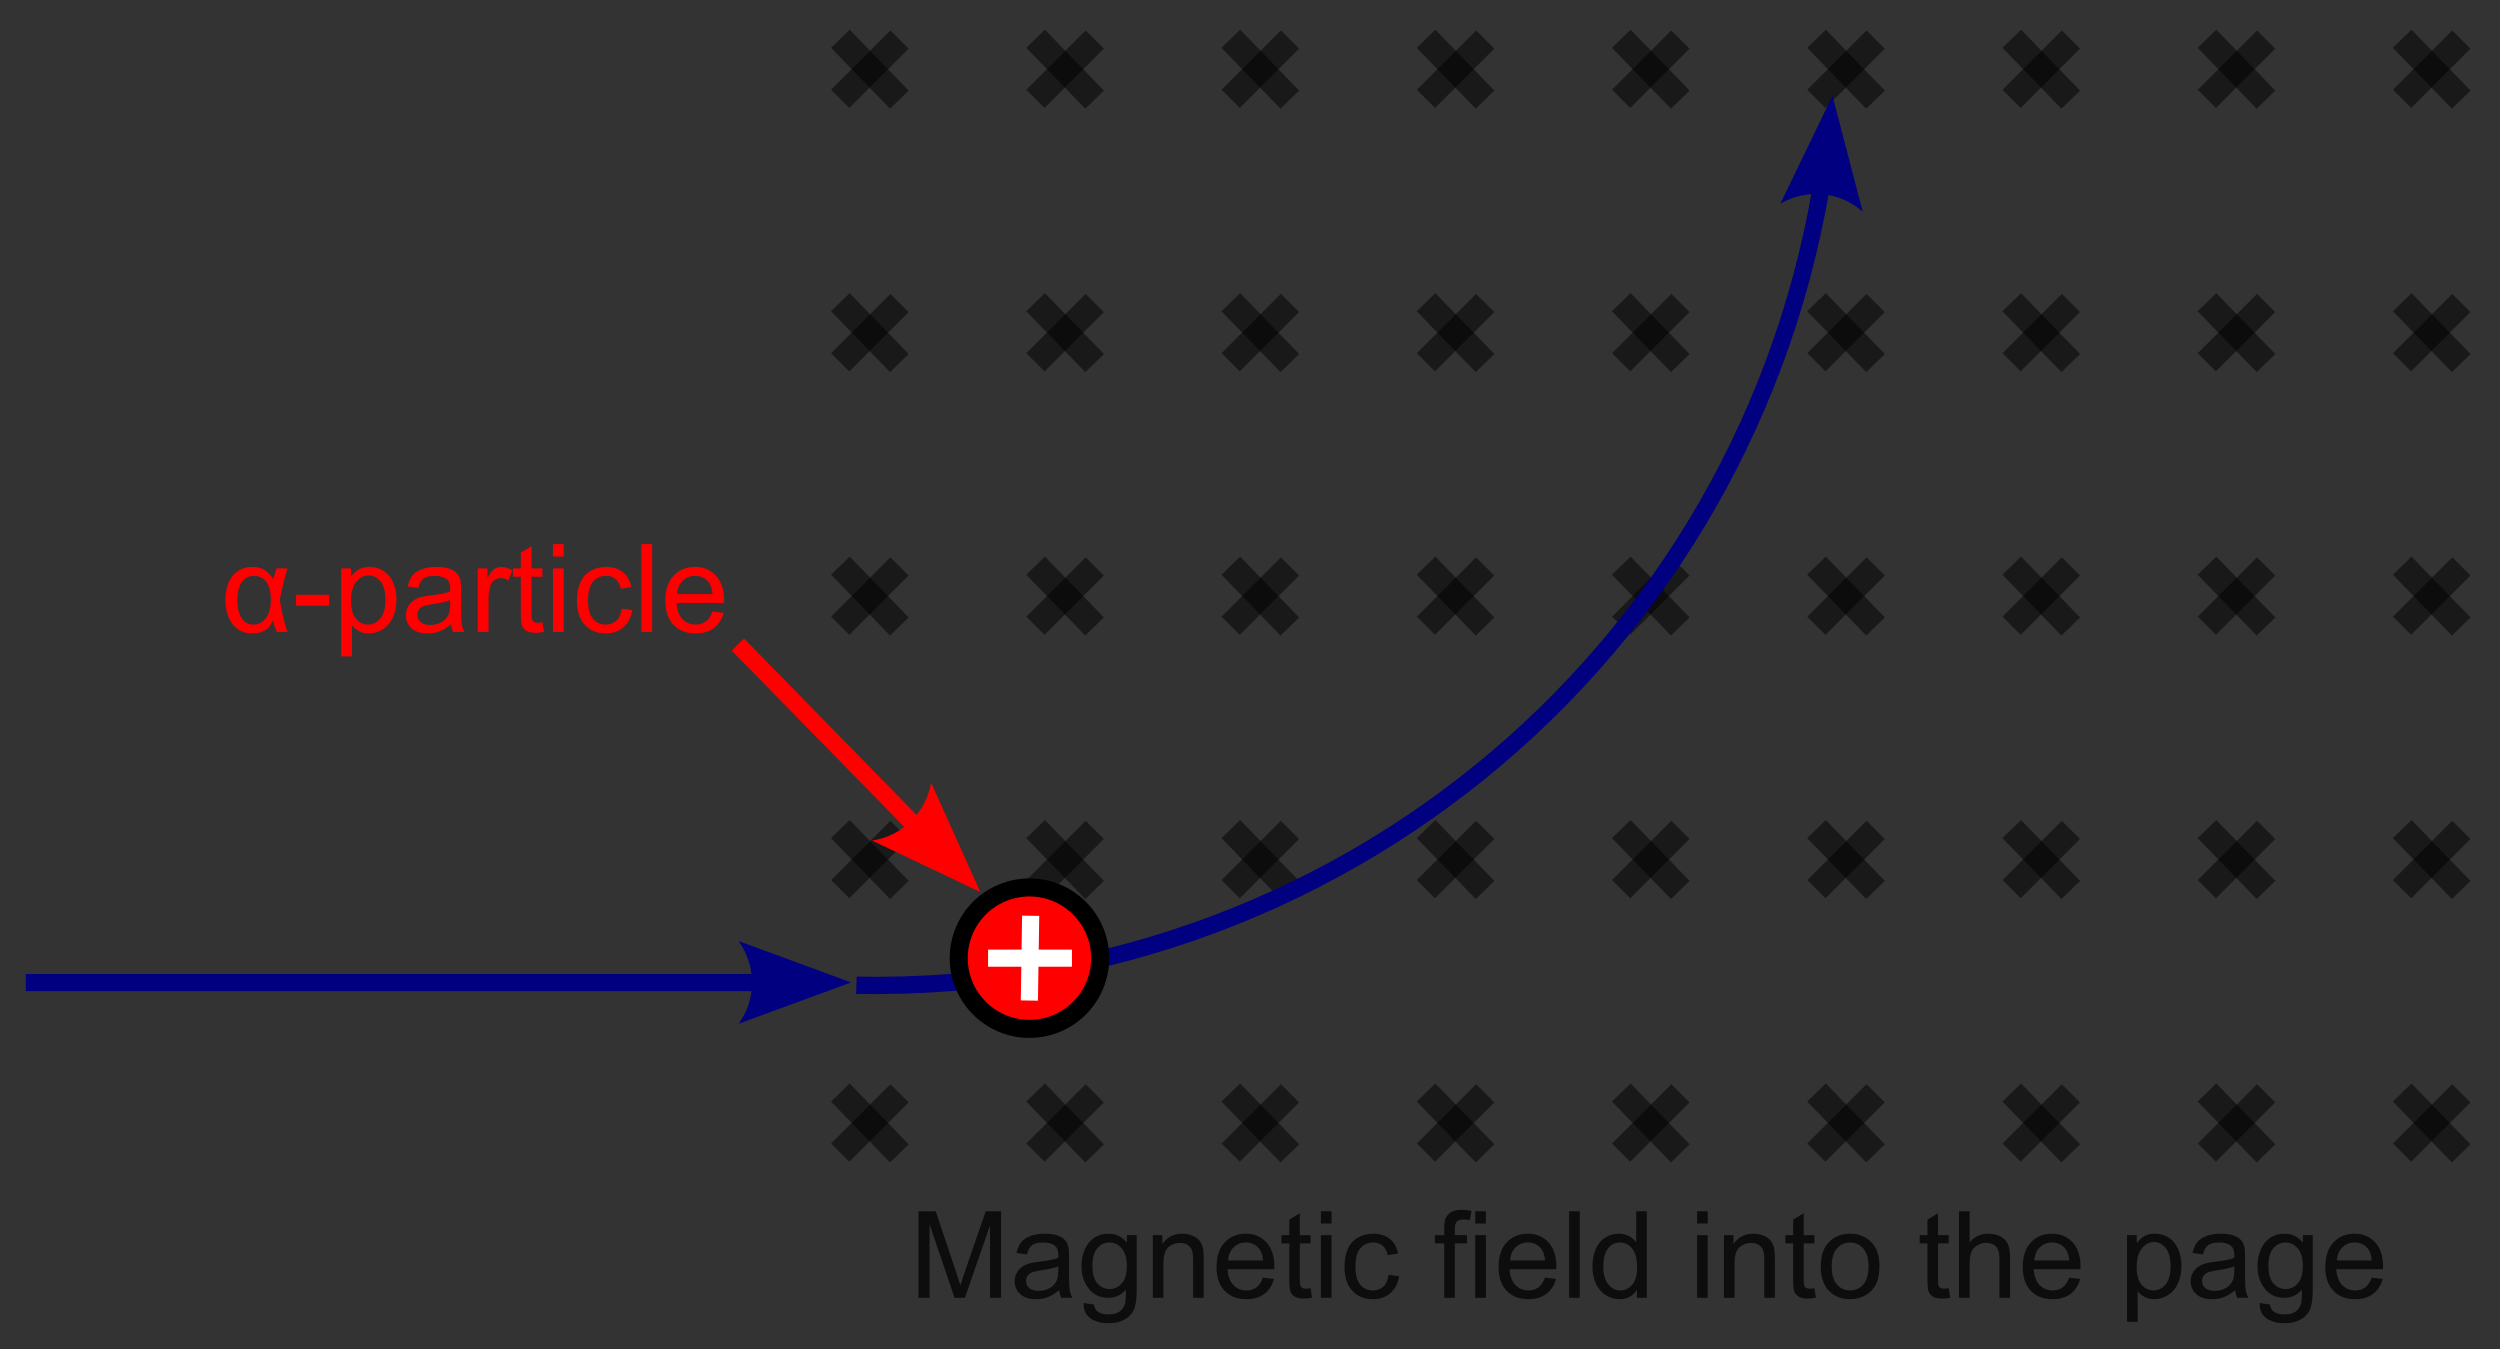 <?xml version="1.0" encoding="UTF-8" standalone="no"?>
<!-- Created with Inkscape (http://www.inkscape.org/) -->
<svg
   xmlns:svg="http://www.w3.org/2000/svg"
   xmlns="http://www.w3.org/2000/svg"
   version="1.0"
   width="291.37"
   height="157.22"
   id="svg2">
  <rect width="100%" height="100%" fill="#333333" stroke="none"/>
  <defs
     id="defs4">
    <marker
       refX="0"
       refY="0"
       orient="auto"
       style="overflow:visible"
       id="Arrow2Mstart">
      <path
         d="M 8.719,4.034 L -2.207,0.016 L 8.719,-4.002 C 6.973,-1.63 6.983,1.616 8.719,4.034 z "
         transform="scale(0.6,0.6)"
         style="font-size:12px;fill-rule:evenodd;stroke-width:0.625;stroke-linejoin:round"
         id="path3672" />
    </marker>
    <marker
       refX="0"
       refY="0"
       orient="auto"
       style="overflow:visible"
       id="Arrow2Mend">
      <path
         d="M 8.719,4.034 L -2.207,0.016 L 8.719,-4.002 C 6.973,-1.63 6.983,1.616 8.719,4.034 z "
         transform="scale(-0.6,-0.6)"
         style="font-size:12px;fill-rule:evenodd;stroke-width:0.625;stroke-linejoin:round"
         id="path3669" />
    </marker>
  </defs>
  <g
     transform="translate(-274.438,-385.077)"
     id="layer1">
    <g
       transform="translate(3.002,3.002)"
       id="g3761">
      <g
         style="stroke:#000000;stroke-opacity:0.502"
         id="g3250">
        <g
           transform="translate(0,-0.23)"
           style="stroke:#000000;stroke-opacity:0.502"
           id="g3198">
          <path
             d="M 369.36,393.827 L 376.273,386.914"
             style="fill:none;fill-rule:evenodd;stroke:#000000;stroke-width:3;stroke-linecap:butt;stroke-linejoin:miter;stroke-miterlimit:4;stroke-dasharray:none;stroke-opacity:0.502"
             id="path2223" />
          <path
             d="M 376.257,393.918 L 369.376,386.823"
             style="fill:none;fill-rule:evenodd;stroke:#000000;stroke-width:3.032;stroke-linecap:butt;stroke-linejoin:miter;stroke-miterlimit:4;stroke-dasharray:none;stroke-opacity:0.502"
             id="path3196" />
        </g>
        <g
           transform="translate(22.754,-0.23)"
           style="stroke:#000000;stroke-opacity:0.502"
           id="g3202">
          <path
             d="M 369.36,393.827 L 376.273,386.914"
             style="fill:none;fill-rule:evenodd;stroke:#000000;stroke-width:3;stroke-linecap:butt;stroke-linejoin:miter;stroke-miterlimit:4;stroke-dasharray:none;stroke-opacity:0.502"
             id="path3204" />
          <path
             d="M 376.257,393.918 L 369.376,386.823"
             style="fill:none;fill-rule:evenodd;stroke:#000000;stroke-width:3.032;stroke-linecap:butt;stroke-linejoin:miter;stroke-miterlimit:4;stroke-dasharray:none;stroke-opacity:0.502"
             id="path3206" />
        </g>
        <g
           transform="translate(45.508,-0.23)"
           style="stroke:#000000;stroke-opacity:0.502"
           id="g3208">
          <path
             d="M 369.36,393.827 L 376.273,386.914"
             style="fill:none;fill-rule:evenodd;stroke:#000000;stroke-width:3;stroke-linecap:butt;stroke-linejoin:miter;stroke-miterlimit:4;stroke-dasharray:none;stroke-opacity:0.502"
             id="path3210" />
          <path
             d="M 376.257,393.918 L 369.376,386.823"
             style="fill:none;fill-rule:evenodd;stroke:#000000;stroke-width:3.032;stroke-linecap:butt;stroke-linejoin:miter;stroke-miterlimit:4;stroke-dasharray:none;stroke-opacity:0.502"
             id="path3212" />
        </g>
        <g
           transform="translate(68.261,-0.23)"
           style="stroke:#000000;stroke-opacity:0.502"
           id="g3214">
          <path
             d="M 369.36,393.827 L 376.273,386.914"
             style="fill:none;fill-rule:evenodd;stroke:#000000;stroke-width:3;stroke-linecap:butt;stroke-linejoin:miter;stroke-miterlimit:4;stroke-dasharray:none;stroke-opacity:0.502"
             id="path3216" />
          <path
             d="M 376.257,393.918 L 369.376,386.823"
             style="fill:none;fill-rule:evenodd;stroke:#000000;stroke-width:3.032;stroke-linecap:butt;stroke-linejoin:miter;stroke-miterlimit:4;stroke-dasharray:none;stroke-opacity:0.502"
             id="path3218" />
        </g>
        <g
           transform="translate(91.015,-0.23)"
           style="stroke:#000000;stroke-opacity:0.502"
           id="g3220">
          <path
             d="M 369.36,393.827 L 376.273,386.914"
             style="fill:none;fill-rule:evenodd;stroke:#000000;stroke-width:3;stroke-linecap:butt;stroke-linejoin:miter;stroke-miterlimit:4;stroke-dasharray:none;stroke-opacity:0.502"
             id="path3222" />
          <path
             d="M 376.257,393.918 L 369.376,386.823"
             style="fill:none;fill-rule:evenodd;stroke:#000000;stroke-width:3.032;stroke-linecap:butt;stroke-linejoin:miter;stroke-miterlimit:4;stroke-dasharray:none;stroke-opacity:0.502"
             id="path3224" />
        </g>
        <g
           transform="translate(113.769,-0.23)"
           style="stroke:#000000;stroke-opacity:0.502"
           id="g3226">
          <path
             d="M 369.36,393.827 L 376.273,386.914"
             style="fill:none;fill-rule:evenodd;stroke:#000000;stroke-width:3;stroke-linecap:butt;stroke-linejoin:miter;stroke-miterlimit:4;stroke-dasharray:none;stroke-opacity:0.502"
             id="path3228" />
          <path
             d="M 376.257,393.918 L 369.376,386.823"
             style="fill:none;fill-rule:evenodd;stroke:#000000;stroke-width:3.032;stroke-linecap:butt;stroke-linejoin:miter;stroke-miterlimit:4;stroke-dasharray:none;stroke-opacity:0.502"
             id="path3230" />
        </g>
        <g
           transform="translate(136.523,-0.23)"
           style="stroke:#000000;stroke-opacity:0.502"
           id="g3232">
          <path
             d="M 369.36,393.827 L 376.273,386.914"
             style="fill:none;fill-rule:evenodd;stroke:#000000;stroke-width:3;stroke-linecap:butt;stroke-linejoin:miter;stroke-miterlimit:4;stroke-dasharray:none;stroke-opacity:0.502"
             id="path3234" />
          <path
             d="M 376.257,393.918 L 369.376,386.823"
             style="fill:none;fill-rule:evenodd;stroke:#000000;stroke-width:3.032;stroke-linecap:butt;stroke-linejoin:miter;stroke-miterlimit:4;stroke-dasharray:none;stroke-opacity:0.502"
             id="path3236" />
        </g>
        <g
           transform="translate(159.277,-0.23)"
           style="stroke:#000000;stroke-opacity:0.502"
           id="g3238">
          <path
             d="M 369.36,393.827 L 376.273,386.914"
             style="fill:none;fill-rule:evenodd;stroke:#000000;stroke-width:3;stroke-linecap:butt;stroke-linejoin:miter;stroke-miterlimit:4;stroke-dasharray:none;stroke-opacity:0.502"
             id="path3240" />
          <path
             d="M 376.257,393.918 L 369.376,386.823"
             style="fill:none;fill-rule:evenodd;stroke:#000000;stroke-width:3.032;stroke-linecap:butt;stroke-linejoin:miter;stroke-miterlimit:4;stroke-dasharray:none;stroke-opacity:0.502"
             id="path3242" />
        </g>
        <g
           transform="translate(182.03,-0.23)"
           style="stroke:#000000;stroke-opacity:0.502"
           id="g3244">
          <path
             d="M 369.36,393.827 L 376.273,386.914"
             style="fill:none;fill-rule:evenodd;stroke:#000000;stroke-width:3;stroke-linecap:butt;stroke-linejoin:miter;stroke-miterlimit:4;stroke-dasharray:none;stroke-opacity:0.502"
             id="path3246" />
          <path
             d="M 376.257,393.918 L 369.376,386.823"
             style="fill:none;fill-rule:evenodd;stroke:#000000;stroke-width:3.032;stroke-linecap:butt;stroke-linejoin:miter;stroke-miterlimit:4;stroke-dasharray:none;stroke-opacity:0.502"
             id="path3248" />
        </g>
      </g>
      <g
         transform="translate(0,30.703)"
         style="stroke:#000000;stroke-opacity:0.502"
         id="g3279">
        <g
           transform="translate(0,-0.23)"
           style="stroke:#000000;stroke-opacity:0.502"
           id="g3281">
          <path
             d="M 369.36,393.827 L 376.273,386.914"
             style="fill:none;fill-rule:evenodd;stroke:#000000;stroke-width:3;stroke-linecap:butt;stroke-linejoin:miter;stroke-miterlimit:4;stroke-dasharray:none;stroke-opacity:0.502"
             id="path3283" />
          <path
             d="M 376.257,393.918 L 369.376,386.823"
             style="fill:none;fill-rule:evenodd;stroke:#000000;stroke-width:3.032;stroke-linecap:butt;stroke-linejoin:miter;stroke-miterlimit:4;stroke-dasharray:none;stroke-opacity:0.502"
             id="path3285" />
        </g>
        <g
           transform="translate(22.754,-0.23)"
           style="stroke:#000000;stroke-opacity:0.502"
           id="g3287">
          <path
             d="M 369.36,393.827 L 376.273,386.914"
             style="fill:none;fill-rule:evenodd;stroke:#000000;stroke-width:3;stroke-linecap:butt;stroke-linejoin:miter;stroke-miterlimit:4;stroke-dasharray:none;stroke-opacity:0.502"
             id="path3289" />
          <path
             d="M 376.257,393.918 L 369.376,386.823"
             style="fill:none;fill-rule:evenodd;stroke:#000000;stroke-width:3.032;stroke-linecap:butt;stroke-linejoin:miter;stroke-miterlimit:4;stroke-dasharray:none;stroke-opacity:0.502"
             id="path3291" />
        </g>
        <g
           transform="translate(45.508,-0.23)"
           style="stroke:#000000;stroke-opacity:0.502"
           id="g3293">
          <path
             d="M 369.36,393.827 L 376.273,386.914"
             style="fill:none;fill-rule:evenodd;stroke:#000000;stroke-width:3;stroke-linecap:butt;stroke-linejoin:miter;stroke-miterlimit:4;stroke-dasharray:none;stroke-opacity:0.502"
             id="path3295" />
          <path
             d="M 376.257,393.918 L 369.376,386.823"
             style="fill:none;fill-rule:evenodd;stroke:#000000;stroke-width:3.032;stroke-linecap:butt;stroke-linejoin:miter;stroke-miterlimit:4;stroke-dasharray:none;stroke-opacity:0.502"
             id="path3297" />
        </g>
        <g
           transform="translate(68.261,-0.23)"
           style="stroke:#000000;stroke-opacity:0.502"
           id="g3299">
          <path
             d="M 369.36,393.827 L 376.273,386.914"
             style="fill:none;fill-rule:evenodd;stroke:#000000;stroke-width:3;stroke-linecap:butt;stroke-linejoin:miter;stroke-miterlimit:4;stroke-dasharray:none;stroke-opacity:0.502"
             id="path3301" />
          <path
             d="M 376.257,393.918 L 369.376,386.823"
             style="fill:none;fill-rule:evenodd;stroke:#000000;stroke-width:3.032;stroke-linecap:butt;stroke-linejoin:miter;stroke-miterlimit:4;stroke-dasharray:none;stroke-opacity:0.502"
             id="path3303" />
        </g>
        <g
           transform="translate(91.015,-0.23)"
           style="stroke:#000000;stroke-opacity:0.502"
           id="g3305">
          <path
             d="M 369.36,393.827 L 376.273,386.914"
             style="fill:none;fill-rule:evenodd;stroke:#000000;stroke-width:3;stroke-linecap:butt;stroke-linejoin:miter;stroke-miterlimit:4;stroke-dasharray:none;stroke-opacity:0.502"
             id="path3307" />
          <path
             d="M 376.257,393.918 L 369.376,386.823"
             style="fill:none;fill-rule:evenodd;stroke:#000000;stroke-width:3.032;stroke-linecap:butt;stroke-linejoin:miter;stroke-miterlimit:4;stroke-dasharray:none;stroke-opacity:0.502"
             id="path3309" />
        </g>
        <g
           transform="translate(113.769,-0.23)"
           style="stroke:#000000;stroke-opacity:0.502"
           id="g3311">
          <path
             d="M 369.36,393.827 L 376.273,386.914"
             style="fill:none;fill-rule:evenodd;stroke:#000000;stroke-width:3;stroke-linecap:butt;stroke-linejoin:miter;stroke-miterlimit:4;stroke-dasharray:none;stroke-opacity:0.502"
             id="path3313" />
          <path
             d="M 376.257,393.918 L 369.376,386.823"
             style="fill:none;fill-rule:evenodd;stroke:#000000;stroke-width:3.032;stroke-linecap:butt;stroke-linejoin:miter;stroke-miterlimit:4;stroke-dasharray:none;stroke-opacity:0.502"
             id="path3315" />
        </g>
        <g
           transform="translate(136.523,-0.23)"
           style="stroke:#000000;stroke-opacity:0.502"
           id="g3317">
          <path
             d="M 369.36,393.827 L 376.273,386.914"
             style="fill:none;fill-rule:evenodd;stroke:#000000;stroke-width:3;stroke-linecap:butt;stroke-linejoin:miter;stroke-miterlimit:4;stroke-dasharray:none;stroke-opacity:0.502"
             id="path3319" />
          <path
             d="M 376.257,393.918 L 369.376,386.823"
             style="fill:none;fill-rule:evenodd;stroke:#000000;stroke-width:3.032;stroke-linecap:butt;stroke-linejoin:miter;stroke-miterlimit:4;stroke-dasharray:none;stroke-opacity:0.502"
             id="path3321" />
        </g>
        <g
           transform="translate(159.277,-0.23)"
           style="stroke:#000000;stroke-opacity:0.502"
           id="g3323">
          <path
             d="M 369.36,393.827 L 376.273,386.914"
             style="fill:none;fill-rule:evenodd;stroke:#000000;stroke-width:3;stroke-linecap:butt;stroke-linejoin:miter;stroke-miterlimit:4;stroke-dasharray:none;stroke-opacity:0.502"
             id="path3325" />
          <path
             d="M 376.257,393.918 L 369.376,386.823"
             style="fill:none;fill-rule:evenodd;stroke:#000000;stroke-width:3.032;stroke-linecap:butt;stroke-linejoin:miter;stroke-miterlimit:4;stroke-dasharray:none;stroke-opacity:0.502"
             id="path3327" />
        </g>
        <g
           transform="translate(182.03,-0.23)"
           style="stroke:#000000;stroke-opacity:0.502"
           id="g3329">
          <path
             d="M 369.36,393.827 L 376.273,386.914"
             style="fill:none;fill-rule:evenodd;stroke:#000000;stroke-width:3;stroke-linecap:butt;stroke-linejoin:miter;stroke-miterlimit:4;stroke-dasharray:none;stroke-opacity:0.502"
             id="path3331" />
          <path
             d="M 376.257,393.918 L 369.376,386.823"
             style="fill:none;fill-rule:evenodd;stroke:#000000;stroke-width:3.032;stroke-linecap:butt;stroke-linejoin:miter;stroke-miterlimit:4;stroke-dasharray:none;stroke-opacity:0.502"
             id="path3333" />
        </g>
      </g>
      <g
         transform="translate(0,61.406)"
         style="stroke:#000000;stroke-opacity:0.502"
         id="g3335">
        <g
           transform="translate(0,-0.23)"
           style="stroke:#000000;stroke-opacity:0.502"
           id="g3337">
          <path
             d="M 369.36,393.827 L 376.273,386.914"
             style="fill:none;fill-rule:evenodd;stroke:#000000;stroke-width:3;stroke-linecap:butt;stroke-linejoin:miter;stroke-miterlimit:4;stroke-dasharray:none;stroke-opacity:0.502"
             id="path3339" />
          <path
             d="M 376.257,393.918 L 369.376,386.823"
             style="fill:none;fill-rule:evenodd;stroke:#000000;stroke-width:3.032;stroke-linecap:butt;stroke-linejoin:miter;stroke-miterlimit:4;stroke-dasharray:none;stroke-opacity:0.502"
             id="path3341" />
        </g>
        <g
           transform="translate(22.754,-0.23)"
           style="stroke:#000000;stroke-opacity:0.502"
           id="g3343">
          <path
             d="M 369.36,393.827 L 376.273,386.914"
             style="fill:none;fill-rule:evenodd;stroke:#000000;stroke-width:3;stroke-linecap:butt;stroke-linejoin:miter;stroke-miterlimit:4;stroke-dasharray:none;stroke-opacity:0.502"
             id="path3345" />
          <path
             d="M 376.257,393.918 L 369.376,386.823"
             style="fill:none;fill-rule:evenodd;stroke:#000000;stroke-width:3.032;stroke-linecap:butt;stroke-linejoin:miter;stroke-miterlimit:4;stroke-dasharray:none;stroke-opacity:0.502"
             id="path3347" />
        </g>
        <g
           transform="translate(45.508,-0.23)"
           style="stroke:#000000;stroke-opacity:0.502"
           id="g3349">
          <path
             d="M 369.36,393.827 L 376.273,386.914"
             style="fill:none;fill-rule:evenodd;stroke:#000000;stroke-width:3;stroke-linecap:butt;stroke-linejoin:miter;stroke-miterlimit:4;stroke-dasharray:none;stroke-opacity:0.502"
             id="path3351" />
          <path
             d="M 376.257,393.918 L 369.376,386.823"
             style="fill:none;fill-rule:evenodd;stroke:#000000;stroke-width:3.032;stroke-linecap:butt;stroke-linejoin:miter;stroke-miterlimit:4;stroke-dasharray:none;stroke-opacity:0.502"
             id="path3353" />
        </g>
        <g
           transform="translate(68.261,-0.23)"
           style="stroke:#000000;stroke-opacity:0.502"
           id="g3355">
          <path
             d="M 369.36,393.827 L 376.273,386.914"
             style="fill:none;fill-rule:evenodd;stroke:#000000;stroke-width:3;stroke-linecap:butt;stroke-linejoin:miter;stroke-miterlimit:4;stroke-dasharray:none;stroke-opacity:0.502"
             id="path3357" />
          <path
             d="M 376.257,393.918 L 369.376,386.823"
             style="fill:none;fill-rule:evenodd;stroke:#000000;stroke-width:3.032;stroke-linecap:butt;stroke-linejoin:miter;stroke-miterlimit:4;stroke-dasharray:none;stroke-opacity:0.502"
             id="path3359" />
        </g>
        <g
           transform="translate(91.015,-0.23)"
           style="stroke:#000000;stroke-opacity:0.502"
           id="g3361">
          <path
             d="M 369.36,393.827 L 376.273,386.914"
             style="fill:none;fill-rule:evenodd;stroke:#000000;stroke-width:3;stroke-linecap:butt;stroke-linejoin:miter;stroke-miterlimit:4;stroke-dasharray:none;stroke-opacity:0.502"
             id="path3363" />
          <path
             d="M 376.257,393.918 L 369.376,386.823"
             style="fill:none;fill-rule:evenodd;stroke:#000000;stroke-width:3.032;stroke-linecap:butt;stroke-linejoin:miter;stroke-miterlimit:4;stroke-dasharray:none;stroke-opacity:0.502"
             id="path3365" />
        </g>
        <g
           transform="translate(113.769,-0.23)"
           style="stroke:#000000;stroke-opacity:0.502"
           id="g3367">
          <path
             d="M 369.36,393.827 L 376.273,386.914"
             style="fill:none;fill-rule:evenodd;stroke:#000000;stroke-width:3;stroke-linecap:butt;stroke-linejoin:miter;stroke-miterlimit:4;stroke-dasharray:none;stroke-opacity:0.502"
             id="path3369" />
          <path
             d="M 376.257,393.918 L 369.376,386.823"
             style="fill:none;fill-rule:evenodd;stroke:#000000;stroke-width:3.032;stroke-linecap:butt;stroke-linejoin:miter;stroke-miterlimit:4;stroke-dasharray:none;stroke-opacity:0.502"
             id="path3371" />
        </g>
        <g
           transform="translate(136.523,-0.23)"
           style="stroke:#000000;stroke-opacity:0.502"
           id="g3373">
          <path
             d="M 369.36,393.827 L 376.273,386.914"
             style="fill:none;fill-rule:evenodd;stroke:#000000;stroke-width:3;stroke-linecap:butt;stroke-linejoin:miter;stroke-miterlimit:4;stroke-dasharray:none;stroke-opacity:0.502"
             id="path3375" />
          <path
             d="M 376.257,393.918 L 369.376,386.823"
             style="fill:none;fill-rule:evenodd;stroke:#000000;stroke-width:3.032;stroke-linecap:butt;stroke-linejoin:miter;stroke-miterlimit:4;stroke-dasharray:none;stroke-opacity:0.502"
             id="path3377" />
        </g>
        <g
           transform="translate(159.277,-0.23)"
           style="stroke:#000000;stroke-opacity:0.502"
           id="g3379">
          <path
             d="M 369.36,393.827 L 376.273,386.914"
             style="fill:none;fill-rule:evenodd;stroke:#000000;stroke-width:3;stroke-linecap:butt;stroke-linejoin:miter;stroke-miterlimit:4;stroke-dasharray:none;stroke-opacity:0.502"
             id="path3381" />
          <path
             d="M 376.257,393.918 L 369.376,386.823"
             style="fill:none;fill-rule:evenodd;stroke:#000000;stroke-width:3.032;stroke-linecap:butt;stroke-linejoin:miter;stroke-miterlimit:4;stroke-dasharray:none;stroke-opacity:0.502"
             id="path3383" />
        </g>
        <g
           transform="translate(182.03,-0.23)"
           style="stroke:#000000;stroke-opacity:0.502"
           id="g3385">
          <path
             d="M 369.36,393.827 L 376.273,386.914"
             style="fill:none;fill-rule:evenodd;stroke:#000000;stroke-width:3;stroke-linecap:butt;stroke-linejoin:miter;stroke-miterlimit:4;stroke-dasharray:none;stroke-opacity:0.502"
             id="path3387" />
          <path
             d="M 376.257,393.918 L 369.376,386.823"
             style="fill:none;fill-rule:evenodd;stroke:#000000;stroke-width:3.032;stroke-linecap:butt;stroke-linejoin:miter;stroke-miterlimit:4;stroke-dasharray:none;stroke-opacity:0.502"
             id="path3389" />
        </g>
      </g>
      <g
         transform="translate(0,92.11)"
         style="stroke:#000000;stroke-opacity:0.502"
         id="g3391">
        <g
           transform="translate(0,-0.23)"
           style="stroke:#000000;stroke-opacity:0.502"
           id="g3393">
          <path
             d="M 369.36,393.827 L 376.273,386.914"
             style="fill:none;fill-rule:evenodd;stroke:#000000;stroke-width:3;stroke-linecap:butt;stroke-linejoin:miter;stroke-miterlimit:4;stroke-dasharray:none;stroke-opacity:0.502"
             id="path3395" />
          <path
             d="M 376.257,393.918 L 369.376,386.823"
             style="fill:none;fill-rule:evenodd;stroke:#000000;stroke-width:3.032;stroke-linecap:butt;stroke-linejoin:miter;stroke-miterlimit:4;stroke-dasharray:none;stroke-opacity:0.502"
             id="path3397" />
        </g>
        <g
           transform="translate(22.754,-0.23)"
           style="stroke:#000000;stroke-opacity:0.502"
           id="g3399">
          <path
             d="M 369.36,393.827 L 376.273,386.914"
             style="fill:none;fill-rule:evenodd;stroke:#000000;stroke-width:3;stroke-linecap:butt;stroke-linejoin:miter;stroke-miterlimit:4;stroke-dasharray:none;stroke-opacity:0.502"
             id="path3401" />
          <path
             d="M 376.257,393.918 L 369.376,386.823"
             style="fill:none;fill-rule:evenodd;stroke:#000000;stroke-width:3.032;stroke-linecap:butt;stroke-linejoin:miter;stroke-miterlimit:4;stroke-dasharray:none;stroke-opacity:0.502"
             id="path3403" />
        </g>
        <g
           transform="translate(45.508,-0.23)"
           style="stroke:#000000;stroke-opacity:0.502"
           id="g3405">
          <path
             d="M 369.36,393.827 L 376.273,386.914"
             style="fill:none;fill-rule:evenodd;stroke:#000000;stroke-width:3;stroke-linecap:butt;stroke-linejoin:miter;stroke-miterlimit:4;stroke-dasharray:none;stroke-opacity:0.502"
             id="path3407" />
          <path
             d="M 376.257,393.918 L 369.376,386.823"
             style="fill:none;fill-rule:evenodd;stroke:#000000;stroke-width:3.032;stroke-linecap:butt;stroke-linejoin:miter;stroke-miterlimit:4;stroke-dasharray:none;stroke-opacity:0.502"
             id="path3409" />
        </g>
        <g
           transform="translate(68.261,-0.23)"
           style="stroke:#000000;stroke-opacity:0.502"
           id="g3411">
          <path
             d="M 369.36,393.827 L 376.273,386.914"
             style="fill:none;fill-rule:evenodd;stroke:#000000;stroke-width:3;stroke-linecap:butt;stroke-linejoin:miter;stroke-miterlimit:4;stroke-dasharray:none;stroke-opacity:0.502"
             id="path3413" />
          <path
             d="M 376.257,393.918 L 369.376,386.823"
             style="fill:none;fill-rule:evenodd;stroke:#000000;stroke-width:3.032;stroke-linecap:butt;stroke-linejoin:miter;stroke-miterlimit:4;stroke-dasharray:none;stroke-opacity:0.502"
             id="path3415" />
        </g>
        <g
           transform="translate(91.015,-0.23)"
           style="stroke:#000000;stroke-opacity:0.502"
           id="g3417">
          <path
             d="M 369.36,393.827 L 376.273,386.914"
             style="fill:none;fill-rule:evenodd;stroke:#000000;stroke-width:3;stroke-linecap:butt;stroke-linejoin:miter;stroke-miterlimit:4;stroke-dasharray:none;stroke-opacity:0.502"
             id="path3419" />
          <path
             d="M 376.257,393.918 L 369.376,386.823"
             style="fill:none;fill-rule:evenodd;stroke:#000000;stroke-width:3.032;stroke-linecap:butt;stroke-linejoin:miter;stroke-miterlimit:4;stroke-dasharray:none;stroke-opacity:0.502"
             id="path3421" />
        </g>
        <g
           transform="translate(113.769,-0.23)"
           style="stroke:#000000;stroke-opacity:0.502"
           id="g3423">
          <path
             d="M 369.36,393.827 L 376.273,386.914"
             style="fill:none;fill-rule:evenodd;stroke:#000000;stroke-width:3;stroke-linecap:butt;stroke-linejoin:miter;stroke-miterlimit:4;stroke-dasharray:none;stroke-opacity:0.502"
             id="path3425" />
          <path
             d="M 376.257,393.918 L 369.376,386.823"
             style="fill:none;fill-rule:evenodd;stroke:#000000;stroke-width:3.032;stroke-linecap:butt;stroke-linejoin:miter;stroke-miterlimit:4;stroke-dasharray:none;stroke-opacity:0.502"
             id="path3427" />
        </g>
        <g
           transform="translate(136.523,-0.23)"
           style="stroke:#000000;stroke-opacity:0.502"
           id="g3429">
          <path
             d="M 369.36,393.827 L 376.273,386.914"
             style="fill:none;fill-rule:evenodd;stroke:#000000;stroke-width:3;stroke-linecap:butt;stroke-linejoin:miter;stroke-miterlimit:4;stroke-dasharray:none;stroke-opacity:0.502"
             id="path3431" />
          <path
             d="M 376.257,393.918 L 369.376,386.823"
             style="fill:none;fill-rule:evenodd;stroke:#000000;stroke-width:3.032;stroke-linecap:butt;stroke-linejoin:miter;stroke-miterlimit:4;stroke-dasharray:none;stroke-opacity:0.502"
             id="path3433" />
        </g>
        <g
           transform="translate(159.277,-0.23)"
           style="stroke:#000000;stroke-opacity:0.502"
           id="g3435">
          <path
             d="M 369.36,393.827 L 376.273,386.914"
             style="fill:none;fill-rule:evenodd;stroke:#000000;stroke-width:3;stroke-linecap:butt;stroke-linejoin:miter;stroke-miterlimit:4;stroke-dasharray:none;stroke-opacity:0.502"
             id="path3437" />
          <path
             d="M 376.257,393.918 L 369.376,386.823"
             style="fill:none;fill-rule:evenodd;stroke:#000000;stroke-width:3.032;stroke-linecap:butt;stroke-linejoin:miter;stroke-miterlimit:4;stroke-dasharray:none;stroke-opacity:0.502"
             id="path3439" />
        </g>
        <g
           transform="translate(182.03,-0.23)"
           style="stroke:#000000;stroke-opacity:0.502"
           id="g3441">
          <path
             d="M 369.36,393.827 L 376.273,386.914"
             style="fill:none;fill-rule:evenodd;stroke:#000000;stroke-width:3;stroke-linecap:butt;stroke-linejoin:miter;stroke-miterlimit:4;stroke-dasharray:none;stroke-opacity:0.502"
             id="path3443" />
          <path
             d="M 376.257,393.918 L 369.376,386.823"
             style="fill:none;fill-rule:evenodd;stroke:#000000;stroke-width:3.032;stroke-linecap:butt;stroke-linejoin:miter;stroke-miterlimit:4;stroke-dasharray:none;stroke-opacity:0.502"
             id="path3445" />
        </g>
      </g>
      <g
         transform="translate(0,122.813)"
         style="stroke:#000000;stroke-opacity:0.502"
         id="g3447">
        <g
           transform="translate(0,-0.23)"
           style="stroke:#000000;stroke-opacity:0.502"
           id="g3449">
          <path
             d="M 369.36,393.827 L 376.273,386.914"
             style="fill:none;fill-rule:evenodd;stroke:#000000;stroke-width:3;stroke-linecap:butt;stroke-linejoin:miter;stroke-miterlimit:4;stroke-dasharray:none;stroke-opacity:0.502"
             id="path3451" />
          <path
             d="M 376.257,393.918 L 369.376,386.823"
             style="fill:none;fill-rule:evenodd;stroke:#000000;stroke-width:3.032;stroke-linecap:butt;stroke-linejoin:miter;stroke-miterlimit:4;stroke-dasharray:none;stroke-opacity:0.502"
             id="path3453" />
        </g>
        <g
           transform="translate(22.754,-0.23)"
           style="stroke:#000000;stroke-opacity:0.502"
           id="g3455">
          <path
             d="M 369.36,393.827 L 376.273,386.914"
             style="fill:none;fill-rule:evenodd;stroke:#000000;stroke-width:3;stroke-linecap:butt;stroke-linejoin:miter;stroke-miterlimit:4;stroke-dasharray:none;stroke-opacity:0.502"
             id="path3457" />
          <path
             d="M 376.257,393.918 L 369.376,386.823"
             style="fill:none;fill-rule:evenodd;stroke:#000000;stroke-width:3.032;stroke-linecap:butt;stroke-linejoin:miter;stroke-miterlimit:4;stroke-dasharray:none;stroke-opacity:0.502"
             id="path3459" />
        </g>
        <g
           transform="translate(45.508,-0.23)"
           style="stroke:#000000;stroke-opacity:0.502"
           id="g3461">
          <path
             d="M 369.36,393.827 L 376.273,386.914"
             style="fill:none;fill-rule:evenodd;stroke:#000000;stroke-width:3;stroke-linecap:butt;stroke-linejoin:miter;stroke-miterlimit:4;stroke-dasharray:none;stroke-opacity:0.502"
             id="path3463" />
          <path
             d="M 376.257,393.918 L 369.376,386.823"
             style="fill:none;fill-rule:evenodd;stroke:#000000;stroke-width:3.032;stroke-linecap:butt;stroke-linejoin:miter;stroke-miterlimit:4;stroke-dasharray:none;stroke-opacity:0.502"
             id="path3465" />
        </g>
        <g
           transform="translate(68.261,-0.23)"
           style="stroke:#000000;stroke-opacity:0.502"
           id="g3467">
          <path
             d="M 369.36,393.827 L 376.273,386.914"
             style="fill:none;fill-rule:evenodd;stroke:#000000;stroke-width:3;stroke-linecap:butt;stroke-linejoin:miter;stroke-miterlimit:4;stroke-dasharray:none;stroke-opacity:0.502"
             id="path3469" />
          <path
             d="M 376.257,393.918 L 369.376,386.823"
             style="fill:none;fill-rule:evenodd;stroke:#000000;stroke-width:3.032;stroke-linecap:butt;stroke-linejoin:miter;stroke-miterlimit:4;stroke-dasharray:none;stroke-opacity:0.502"
             id="path3471" />
        </g>
        <g
           transform="translate(91.015,-0.23)"
           style="stroke:#000000;stroke-opacity:0.502"
           id="g3473">
          <path
             d="M 369.36,393.827 L 376.273,386.914"
             style="fill:none;fill-rule:evenodd;stroke:#000000;stroke-width:3;stroke-linecap:butt;stroke-linejoin:miter;stroke-miterlimit:4;stroke-dasharray:none;stroke-opacity:0.502"
             id="path3475" />
          <path
             d="M 376.257,393.918 L 369.376,386.823"
             style="fill:none;fill-rule:evenodd;stroke:#000000;stroke-width:3.032;stroke-linecap:butt;stroke-linejoin:miter;stroke-miterlimit:4;stroke-dasharray:none;stroke-opacity:0.502"
             id="path3477" />
        </g>
        <g
           transform="translate(113.769,-0.23)"
           style="stroke:#000000;stroke-opacity:0.502"
           id="g3479">
          <path
             d="M 369.36,393.827 L 376.273,386.914"
             style="fill:none;fill-rule:evenodd;stroke:#000000;stroke-width:3;stroke-linecap:butt;stroke-linejoin:miter;stroke-miterlimit:4;stroke-dasharray:none;stroke-opacity:0.502"
             id="path3481" />
          <path
             d="M 376.257,393.918 L 369.376,386.823"
             style="fill:none;fill-rule:evenodd;stroke:#000000;stroke-width:3.032;stroke-linecap:butt;stroke-linejoin:miter;stroke-miterlimit:4;stroke-dasharray:none;stroke-opacity:0.502"
             id="path3483" />
        </g>
        <g
           transform="translate(136.523,-0.23)"
           style="stroke:#000000;stroke-opacity:0.502"
           id="g3485">
          <path
             d="M 369.36,393.827 L 376.273,386.914"
             style="fill:none;fill-rule:evenodd;stroke:#000000;stroke-width:3;stroke-linecap:butt;stroke-linejoin:miter;stroke-miterlimit:4;stroke-dasharray:none;stroke-opacity:0.502"
             id="path3487" />
          <path
             d="M 376.257,393.918 L 369.376,386.823"
             style="fill:none;fill-rule:evenodd;stroke:#000000;stroke-width:3.032;stroke-linecap:butt;stroke-linejoin:miter;stroke-miterlimit:4;stroke-dasharray:none;stroke-opacity:0.502"
             id="path3489" />
        </g>
        <g
           transform="translate(159.277,-0.23)"
           style="stroke:#000000;stroke-opacity:0.502"
           id="g3491">
          <path
             d="M 369.36,393.827 L 376.273,386.914"
             style="fill:none;fill-rule:evenodd;stroke:#000000;stroke-width:3;stroke-linecap:butt;stroke-linejoin:miter;stroke-miterlimit:4;stroke-dasharray:none;stroke-opacity:0.502"
             id="path3493" />
          <path
             d="M 376.257,393.918 L 369.376,386.823"
             style="fill:none;fill-rule:evenodd;stroke:#000000;stroke-width:3.032;stroke-linecap:butt;stroke-linejoin:miter;stroke-miterlimit:4;stroke-dasharray:none;stroke-opacity:0.502"
             id="path3495" />
        </g>
        <g
           transform="translate(182.03,-0.23)"
           style="stroke:#000000;stroke-opacity:0.502"
           id="g3497">
          <path
             d="M 369.36,393.827 L 376.273,386.914"
             style="fill:none;fill-rule:evenodd;stroke:#000000;stroke-width:3;stroke-linecap:butt;stroke-linejoin:miter;stroke-miterlimit:4;stroke-dasharray:none;stroke-opacity:0.502"
             id="path3499" />
          <path
             d="M 376.257,393.918 L 369.376,386.823"
             style="fill:none;fill-rule:evenodd;stroke:#000000;stroke-width:3.032;stroke-linecap:butt;stroke-linejoin:miter;stroke-miterlimit:4;stroke-dasharray:none;stroke-opacity:0.502"
             id="path3501" />
        </g>
      </g>
      <g
         style="fill:#000080"
         id="g3735">
        <path
           d="M 274.438,495.594 L 274.438,497.594 L 367.969,497.594 L 367.969,495.594 L 274.438,495.594 z "
           style="fill:#000080;fill-opacity:1;fill-rule:evenodd;stroke:none;stroke-width:2;stroke-linecap:butt;stroke-linejoin:miter;stroke-miterlimit:4;stroke-dasharray:none;stroke-opacity:1"
           id="path3503" />
        <path
           d="M 357.516,491.753 L 370.627,496.574 L 357.516,501.395 C 359.61,498.549 359.598,494.654 357.516,491.753 z "
           style="font-size:12px;fill:#000080;fill-rule:evenodd;stroke-width:0.625;stroke-linejoin:round"
           id="path3741" />
      </g>
      <g
         style="fill:#000080"
         id="g3751">
        <path
           d="M 483.772,395.765 C 478.105,453.679 429.458,496.99 371.278,495.902 L 371.22,497.913 C 430.414,499.02 479.988,454.892 485.754,395.969 L 483.772,395.765 z "
           style="fill:#000080;fill-opacity:1;stroke:none;stroke-width:2.145;stroke-linecap:butt;stroke-linejoin:miter;stroke-miterlimit:4;stroke-dasharray:none;stroke-dashoffset:0;stroke-opacity:1"
           id="path3711" />
        <path
           d="M 478.933,405.811 L 485.009,393.232 L 488.53,406.751 C 485.901,404.389 482.024,404.021 478.933,405.811 z "
           style="font-size:12px;fill:#000080;fill-rule:evenodd;stroke-width:0.625;stroke-linejoin:round"
           id="path3757" />
      </g>
      <g
         id="g3715">
        <path
           d="M 398.624 493.598 A 7.834 7.834 0 1 1  382.955,493.598 A 7.834 7.834 0 1 1  398.624 493.598 z"
           transform="matrix(1.052,0,0,1.052,-19.694,-25.518)"
           style="fill:#ff0000;fill-opacity:1;stroke:#000000;stroke-width:2;stroke-linecap:butt;stroke-linejoin:miter;stroke-miterlimit:4;stroke-dasharray:none;stroke-dashoffset:0;stroke-opacity:1"
           id="path3703" />
        <g
           transform="matrix(0.707,0.707,-0.707,0.707,403.893,-45.827)"
           style="stroke:#ffffff;stroke-width:2;stroke-miterlimit:4;stroke-dasharray:none;stroke-opacity:1"
           id="g3705">
          <path
             d="M 369.36,393.827 L 376.273,386.914"
             style="fill:none;fill-rule:evenodd;stroke:#ffffff;stroke-width:2;stroke-linecap:butt;stroke-linejoin:miter;stroke-miterlimit:4;stroke-dasharray:none;stroke-opacity:1"
             id="path3707" />
          <path
             d="M 376.257,393.918 L 369.376,386.823"
             style="fill:none;fill-rule:evenodd;stroke:#ffffff;stroke-width:2;stroke-linecap:butt;stroke-linejoin:miter;stroke-miterlimit:4;stroke-dasharray:none;stroke-opacity:1"
             id="path3709" />
        </g>
      </g>
      <path
         d="M 303.661,448.317 L 304.946,448.317 C 304.62,449.341 304.32,450.578 304.045,452.026 C 304.371,453.823 304.671,455.06 304.946,455.735 L 303.696,455.735 C 303.495,455.269 303.344,454.818 303.242,454.38 C 302.855,455.395 302.047,455.903 300.818,455.903 C 299.887,455.903 299.137,455.553 298.569,454.855 C 298.001,454.156 297.717,453.209 297.717,452.012 C 297.717,450.783 298.002,449.832 298.572,449.159 C 299.143,448.486 299.898,448.149 300.839,448.149 C 301.421,448.149 301.896,448.267 302.264,448.502 C 302.632,448.737 302.974,449.095 303.29,449.574 C 303.323,449.411 303.446,448.992 303.661,448.317 L 303.661,448.317 z M 301.048,449.19 C 300.448,449.19 299.973,449.432 299.623,449.917 C 299.274,450.401 299.1,451.099 299.1,452.012 C 299.1,452.901 299.265,453.6 299.595,454.107 C 299.926,454.615 300.387,454.869 300.978,454.869 C 301.556,454.869 302.038,454.618 302.424,454.118 C 302.811,453.617 303.004,452.897 303.004,451.956 C 303.004,451.043 302.824,450.354 302.463,449.889 C 302.102,449.423 301.63,449.19 301.048,449.19 L 301.048,449.19 z M 305.938,452.662 L 305.938,451.397 L 309.8,451.397 L 309.8,452.662 L 305.938,452.662 z M 311.204,458.578 L 311.204,448.317 L 312.35,448.317 L 312.35,449.281 C 312.62,448.904 312.925,448.621 313.265,448.432 C 313.605,448.244 314.017,448.149 314.501,448.149 C 315.134,448.149 315.693,448.312 316.177,448.638 C 316.662,448.964 317.027,449.424 317.274,450.018 C 317.521,450.612 317.644,451.262 317.644,451.97 C 317.644,452.729 317.508,453.412 317.236,454.02 C 316.963,454.628 316.567,455.093 316.048,455.417 C 315.529,455.741 314.983,455.903 314.41,455.903 C 313.991,455.903 313.615,455.814 313.282,455.637 C 312.949,455.46 312.676,455.237 312.462,454.967 L 312.462,458.578 L 311.204,458.578 z M 312.343,452.068 C 312.343,453.022 312.536,453.728 312.922,454.184 C 313.309,454.641 313.777,454.869 314.326,454.869 C 314.885,454.869 315.364,454.632 315.762,454.16 C 316.16,453.687 316.359,452.955 316.359,451.963 C 316.359,451.018 316.165,450.31 315.776,449.84 C 315.387,449.369 314.922,449.134 314.382,449.134 C 313.847,449.134 313.373,449.385 312.961,449.885 C 312.549,450.386 312.343,451.113 312.343,452.068 L 312.343,452.068 z M 324.007,454.82 C 323.542,455.216 323.094,455.495 322.663,455.658 C 322.232,455.821 321.77,455.903 321.276,455.903 C 320.461,455.903 319.835,455.703 319.397,455.305 C 318.96,454.907 318.741,454.398 318.741,453.779 C 318.741,453.416 318.823,453.084 318.989,452.784 C 319.154,452.483 319.371,452.242 319.638,452.061 C 319.906,451.879 320.208,451.742 320.543,451.649 C 320.79,451.584 321.162,451.521 321.66,451.46 C 322.676,451.339 323.423,451.195 323.903,451.027 C 323.907,450.855 323.91,450.745 323.91,450.699 C 323.91,450.187 323.791,449.826 323.553,449.616 C 323.232,449.332 322.755,449.19 322.121,449.19 C 321.53,449.19 321.094,449.294 320.812,449.501 C 320.53,449.708 320.322,450.075 320.187,450.601 L 318.957,450.433 C 319.069,449.907 319.253,449.482 319.509,449.159 C 319.765,448.835 320.135,448.586 320.62,448.411 C 321.104,448.237 321.665,448.149 322.303,448.149 C 322.936,448.149 323.451,448.224 323.847,448.373 C 324.243,448.522 324.534,448.709 324.72,448.935 C 324.906,449.161 325.036,449.446 325.111,449.791 C 325.153,450.005 325.174,450.392 325.174,450.95 L 325.174,452.627 C 325.174,453.795 325.201,454.535 325.254,454.844 C 325.308,455.154 325.414,455.451 325.572,455.735 L 324.259,455.735 C 324.128,455.474 324.045,455.169 324.007,454.82 L 324.007,454.82 z M 323.903,452.012 C 323.446,452.198 322.762,452.357 321.849,452.487 C 321.332,452.561 320.967,452.645 320.752,452.738 C 320.538,452.832 320.373,452.968 320.257,453.147 C 320.14,453.326 320.082,453.525 320.082,453.744 C 320.082,454.079 320.209,454.359 320.463,454.582 C 320.716,454.806 321.088,454.918 321.577,454.918 C 322.061,454.918 322.492,454.812 322.869,454.6 C 323.246,454.388 323.523,454.098 323.7,453.73 C 323.835,453.446 323.903,453.027 323.903,452.473 L 323.903,452.012 z M 327.116,455.735 L 327.116,448.317 L 328.247,448.317 L 328.247,449.442 C 328.536,448.915 328.802,448.568 329.047,448.401 C 329.291,448.233 329.56,448.149 329.854,448.149 C 330.277,448.149 330.708,448.284 331.146,448.555 L 330.713,449.721 C 330.405,449.539 330.098,449.449 329.791,449.449 C 329.516,449.449 329.269,449.531 329.05,449.697 C 328.832,449.862 328.676,450.091 328.582,450.385 C 328.443,450.832 328.373,451.32 328.373,451.851 L 328.373,455.735 L 327.116,455.735 z M 334.652,454.61 L 334.834,455.721 C 334.48,455.795 334.163,455.833 333.884,455.833 C 333.428,455.833 333.074,455.76 332.822,455.616 C 332.571,455.472 332.394,455.282 332.291,455.047 C 332.189,454.812 332.138,454.317 332.138,453.563 L 332.138,449.295 L 331.216,449.295 L 331.216,448.317 L 332.138,448.317 L 332.138,446.48 L 333.388,445.726 L 333.388,448.317 L 334.652,448.317 L 334.652,449.295 L 333.388,449.295 L 333.388,453.632 C 333.388,453.991 333.41,454.222 333.454,454.324 C 333.499,454.426 333.571,454.508 333.671,454.568 C 333.771,454.629 333.914,454.659 334.1,454.659 C 334.24,454.659 334.424,454.643 334.652,454.61 L 334.652,454.61 z M 335.882,446.941 L 335.882,445.495 L 337.139,445.495 L 337.139,446.941 L 335.882,446.941 z M 335.882,455.735 L 335.882,448.317 L 337.139,448.317 L 337.139,455.735 L 335.882,455.735 z M 343.9,453.018 L 345.136,453.178 C 345.001,454.031 344.656,454.698 344.099,455.18 C 343.543,455.662 342.859,455.903 342.049,455.903 C 341.034,455.903 340.218,455.571 339.601,454.907 C 338.984,454.244 338.675,453.293 338.675,452.054 C 338.675,451.253 338.808,450.552 339.074,449.951 C 339.339,449.351 339.743,448.9 340.285,448.6 C 340.828,448.3 341.418,448.149 342.056,448.149 C 342.862,448.149 343.521,448.353 344.033,448.761 C 344.545,449.168 344.873,449.747 345.018,450.496 L 343.795,450.685 C 343.679,450.187 343.473,449.812 343.177,449.56 C 342.882,449.309 342.524,449.183 342.105,449.183 C 341.472,449.183 340.957,449.41 340.561,449.864 C 340.166,450.318 339.968,451.036 339.968,452.019 C 339.968,453.015 340.159,453.74 340.54,454.191 C 340.922,454.643 341.421,454.869 342.035,454.869 C 342.529,454.869 342.941,454.717 343.272,454.415 C 343.602,454.112 343.812,453.646 343.9,453.018 L 343.9,453.018 z M 346.184,455.735 L 346.184,445.495 L 347.441,445.495 L 347.441,455.735 L 346.184,455.735 z M 354.475,453.346 L 355.774,453.507 C 355.569,454.266 355.19,454.855 354.636,455.274 C 354.082,455.693 353.374,455.903 352.512,455.903 C 351.427,455.903 350.567,455.568 349.932,454.9 C 349.296,454.232 348.978,453.295 348.978,452.089 C 348.978,450.841 349.299,449.872 349.942,449.183 C 350.585,448.494 351.418,448.149 352.443,448.149 C 353.434,448.149 354.245,448.487 354.873,449.162 C 355.502,449.837 355.816,450.787 355.816,452.012 C 355.816,452.087 355.814,452.198 355.809,452.347 L 350.277,452.347 C 350.324,453.162 350.554,453.786 350.969,454.219 C 351.383,454.652 351.9,454.869 352.519,454.869 C 352.98,454.869 353.374,454.748 353.7,454.506 C 354.026,454.263 354.284,453.877 354.475,453.346 L 354.475,453.346 z M 350.347,451.314 L 354.489,451.314 C 354.433,450.69 354.275,450.222 354.014,449.91 C 353.614,449.425 353.094,449.183 352.457,449.183 C 351.879,449.183 351.394,449.376 351,449.763 C 350.607,450.149 350.389,450.666 350.347,451.314 L 350.347,451.314 z "
         style="font-size:14.305px;font-style:normal;font-weight:normal;fill:#ff0000;fill-opacity:1;stroke:none;stroke-width:1px;stroke-linecap:butt;stroke-linejoin:miter;stroke-opacity:1;font-family:Bitstream Vera Sans"
         id="text3721" />
      <g
         style="fill:#ff0000"
         id="g3743">
        <path
           d="M 358.156,456.5 L 356.719,457.906 L 383.094,484.844 L 384.531,483.469 L 358.156,456.5 z "
           style="fill:#ff0000;fill-opacity:1;fill-rule:evenodd;stroke:none;stroke-width:2;stroke-linecap:butt;stroke-linejoin:miter;stroke-miterlimit:4;stroke-dasharray:none;stroke-opacity:1"
           id="path3725" />
        <path
           d="M 379.957,473.292 L 385.683,486.034 L 373.066,480.038 C 376.566,479.543 379.34,476.81 379.957,473.292 z "
           style="font-size:12px;fill:#ff0000;fill-rule:evenodd;stroke-width:0.625;stroke-linejoin:round"
           id="path3749" />
      </g>
      <path
         d="M 378.488,533.329 L 378.488,523.248 L 380.495,523.248 L 382.882,530.386 C 383.102,531.051 383.262,531.548 383.363,531.878 C 383.478,531.512 383.656,530.973 383.899,530.262 L 386.313,523.248 L 388.108,523.248 L 388.108,533.329 L 386.822,533.329 L 386.822,524.892 L 383.892,533.329 L 382.689,533.329 L 379.773,524.747 L 379.773,533.329 L 378.488,533.329 z M 394.881,532.429 C 394.423,532.818 393.981,533.093 393.557,533.254 C 393.133,533.414 392.678,533.494 392.192,533.494 C 391.39,533.494 390.774,533.298 390.343,532.906 C 389.912,532.514 389.696,532.014 389.696,531.404 C 389.696,531.046 389.778,530.72 389.94,530.424 C 390.103,530.128 390.316,529.891 390.58,529.712 C 390.843,529.534 391.14,529.398 391.47,529.307 C 391.713,529.242 392.08,529.181 392.571,529.121 C 393.57,529.002 394.306,528.86 394.778,528.695 C 394.783,528.525 394.785,528.417 394.785,528.371 C 394.785,527.867 394.668,527.512 394.434,527.306 C 394.118,527.026 393.648,526.886 393.024,526.886 C 392.442,526.886 392.012,526.988 391.735,527.192 C 391.458,527.396 391.253,527.757 391.12,528.275 L 389.909,528.11 C 390.019,527.592 390.201,527.174 390.453,526.855 C 390.705,526.537 391.069,526.291 391.546,526.119 C 392.023,525.947 392.575,525.861 393.203,525.861 C 393.827,525.861 394.333,525.935 394.723,526.082 C 395.113,526.228 395.399,526.413 395.583,526.635 C 395.766,526.857 395.894,527.138 395.968,527.477 C 396.009,527.688 396.03,528.069 396.03,528.619 L 396.03,530.269 C 396.03,531.42 396.056,532.148 396.109,532.453 C 396.161,532.757 396.266,533.05 396.421,533.329 L 395.129,533.329 C 395,533.073 394.918,532.772 394.881,532.429 L 394.881,532.429 z M 394.778,529.664 C 394.329,529.848 393.655,530.003 392.756,530.132 C 392.247,530.205 391.888,530.288 391.677,530.379 C 391.466,530.471 391.303,530.605 391.188,530.782 C 391.074,530.958 391.017,531.154 391.017,531.37 C 391.017,531.7 391.141,531.975 391.391,532.195 C 391.641,532.415 392.007,532.525 392.488,532.525 C 392.965,532.525 393.389,532.42 393.76,532.212 C 394.132,532.003 394.404,531.718 394.579,531.356 C 394.712,531.076 394.778,530.664 394.778,530.118 L 394.778,529.664 z M 397.728,533.934 L 398.931,534.113 C 398.982,534.485 399.122,534.755 399.351,534.925 C 399.658,535.154 400.077,535.269 400.609,535.269 C 401.182,535.269 401.625,535.154 401.936,534.925 C 402.248,534.695 402.459,534.375 402.569,533.962 C 402.633,533.71 402.663,533.18 402.658,532.374 C 402.118,533.011 401.444,533.329 400.637,533.329 C 399.633,533.329 398.856,532.967 398.306,532.243 C 397.756,531.519 397.48,530.65 397.48,529.637 C 397.48,528.94 397.607,528.297 397.859,527.708 C 398.111,527.119 398.476,526.664 398.955,526.343 C 399.435,526.022 399.997,525.861 400.644,525.861 C 401.506,525.861 402.216,526.21 402.775,526.907 L 402.775,526.026 L 403.917,526.026 L 403.917,532.339 C 403.917,533.476 403.801,534.282 403.57,534.756 C 403.338,535.231 402.971,535.605 402.469,535.881 C 401.967,536.156 401.35,536.293 400.616,536.293 C 399.745,536.293 399.041,536.097 398.505,535.705 C 397.969,535.313 397.71,534.723 397.728,533.934 L 397.728,533.934 z M 398.753,529.547 C 398.753,530.505 398.943,531.205 399.323,531.645 C 399.704,532.085 400.181,532.305 400.754,532.305 C 401.322,532.305 401.799,532.086 402.184,531.648 C 402.569,531.21 402.762,530.524 402.762,529.589 C 402.762,528.695 402.563,528.021 402.167,527.567 C 401.77,527.113 401.292,526.886 400.733,526.886 C 400.183,526.886 399.715,527.11 399.33,527.557 C 398.945,528.003 398.753,528.667 398.753,529.547 L 398.753,529.547 z M 405.794,533.329 L 405.794,526.026 L 406.908,526.026 L 406.908,527.065 C 407.445,526.263 408.219,525.861 409.232,525.861 C 409.673,525.861 410.077,525.941 410.446,526.099 C 410.815,526.257 411.091,526.464 411.275,526.721 C 411.458,526.978 411.586,527.283 411.66,527.636 C 411.706,527.865 411.729,528.266 411.729,528.839 L 411.729,533.329 L 410.491,533.329 L 410.491,528.887 C 410.491,528.383 410.443,528.006 410.346,527.756 C 410.25,527.506 410.079,527.307 409.834,527.158 C 409.589,527.009 409.301,526.934 408.971,526.934 C 408.444,526.934 407.989,527.102 407.606,527.436 C 407.223,527.771 407.032,528.406 407.032,529.341 L 407.032,533.329 L 405.794,533.329 z M 418.633,530.978 L 419.912,531.136 C 419.71,531.883 419.336,532.463 418.791,532.875 C 418.245,533.288 417.548,533.494 416.7,533.494 C 415.632,533.494 414.785,533.165 414.159,532.508 C 413.534,531.85 413.221,530.927 413.221,529.74 C 413.221,528.511 413.537,527.558 414.17,526.879 C 414.802,526.201 415.623,525.861 416.632,525.861 C 417.608,525.861 418.406,526.194 419.025,526.859 C 419.643,527.523 419.953,528.458 419.953,529.664 C 419.953,529.738 419.951,529.848 419.946,529.994 L 414.5,529.994 C 414.546,530.797 414.773,531.411 415.181,531.837 C 415.589,532.263 416.097,532.477 416.707,532.477 C 417.161,532.477 417.548,532.357 417.869,532.119 C 418.19,531.881 418.445,531.5 418.633,530.978 L 418.633,530.978 z M 414.569,528.977 L 418.646,528.977 C 418.591,528.362 418.435,527.901 418.179,527.594 C 417.785,527.118 417.273,526.879 416.645,526.879 C 416.077,526.879 415.599,527.069 415.212,527.45 C 414.824,527.83 414.61,528.339 414.569,528.977 L 414.569,528.977 z M 424.175,532.222 L 424.354,533.316 C 424.005,533.389 423.694,533.426 423.419,533.426 C 422.969,533.426 422.621,533.355 422.373,533.212 C 422.126,533.07 421.952,532.884 421.851,532.652 C 421.75,532.42 421.7,531.933 421.7,531.191 L 421.7,526.989 L 420.792,526.989 L 420.792,526.026 L 421.7,526.026 L 421.7,524.218 L 422.93,523.475 L 422.93,526.026 L 424.175,526.026 L 424.175,526.989 L 422.93,526.989 L 422.93,531.26 C 422.93,531.613 422.952,531.839 422.996,531.94 C 423.039,532.041 423.11,532.121 423.209,532.181 C 423.308,532.241 423.448,532.27 423.632,532.27 C 423.769,532.27 423.95,532.254 424.175,532.222 L 424.175,532.222 z M 425.385,524.672 L 425.385,523.248 L 426.623,523.248 L 426.623,524.672 L 425.385,524.672 z M 425.385,533.329 L 425.385,526.026 L 426.623,526.026 L 426.623,533.329 L 425.385,533.329 z M 433.28,530.654 L 434.497,530.813 C 434.364,531.651 434.023,532.308 433.476,532.783 C 432.928,533.257 432.255,533.494 431.457,533.494 C 430.458,533.494 429.655,533.168 429.047,532.514 C 428.44,531.861 428.136,530.925 428.136,529.705 C 428.136,528.917 428.267,528.227 428.528,527.636 C 428.789,527.044 429.187,526.601 429.721,526.305 C 430.255,526.009 430.836,525.861 431.464,525.861 C 432.257,525.861 432.906,526.062 433.41,526.463 C 433.915,526.864 434.238,527.434 434.38,528.172 L 433.176,528.358 C 433.062,527.867 432.859,527.498 432.568,527.251 C 432.277,527.003 431.925,526.879 431.512,526.879 C 430.889,526.879 430.382,527.103 429.993,527.55 C 429.603,527.997 429.408,528.704 429.408,529.671 C 429.408,530.652 429.596,531.365 429.972,531.81 C 430.348,532.254 430.838,532.477 431.444,532.477 C 431.93,532.477 432.335,532.328 432.661,532.03 C 432.986,531.732 433.192,531.273 433.28,530.654 L 433.28,530.654 z M 439.757,533.329 L 439.757,526.989 L 438.664,526.989 L 438.664,526.026 L 439.757,526.026 L 439.757,525.249 C 439.757,524.759 439.801,524.394 439.888,524.156 C 440.007,523.835 440.217,523.575 440.517,523.376 C 440.817,523.176 441.238,523.076 441.779,523.076 C 442.127,523.076 442.512,523.118 442.934,523.2 L 442.749,524.28 C 442.492,524.234 442.249,524.211 442.02,524.211 C 441.644,524.211 441.378,524.291 441.222,524.452 C 441.066,524.612 440.988,524.913 440.988,525.353 L 440.988,526.026 L 442.412,526.026 L 442.412,526.989 L 440.988,526.989 L 440.988,533.329 L 439.757,533.329 z M 443.374,524.672 L 443.374,523.248 L 444.612,523.248 L 444.612,524.672 L 443.374,524.672 z M 443.374,533.329 L 443.374,526.026 L 444.612,526.026 L 444.612,533.329 L 443.374,533.329 z M 451.502,530.978 L 452.781,531.136 C 452.58,531.883 452.206,532.463 451.661,532.875 C 451.115,533.288 450.418,533.494 449.57,533.494 C 448.502,533.494 447.655,533.165 447.029,532.508 C 446.403,531.85 446.091,530.927 446.091,529.74 C 446.091,528.511 446.407,527.558 447.039,526.879 C 447.672,526.201 448.493,525.861 449.501,525.861 C 450.478,525.861 451.275,526.194 451.894,526.859 C 452.513,527.523 452.823,528.458 452.823,529.664 C 452.823,529.738 452.82,529.848 452.816,529.994 L 447.37,529.994 C 447.415,530.797 447.642,531.411 448.05,531.837 C 448.458,532.263 448.967,532.477 449.577,532.477 C 450.031,532.477 450.418,532.357 450.739,532.119 C 451.06,531.881 451.314,531.5 451.502,530.978 L 451.502,530.978 z M 447.438,528.977 L 451.516,528.977 C 451.461,528.362 451.305,527.901 451.048,527.594 C 450.654,527.118 450.143,526.879 449.515,526.879 C 448.947,526.879 448.469,527.069 448.081,527.45 C 447.694,527.83 447.48,528.339 447.438,528.977 L 447.438,528.977 z M 454.315,533.329 L 454.315,523.248 L 455.553,523.248 L 455.553,533.329 L 454.315,533.329 z M 462.216,533.329 L 462.216,532.408 C 461.753,533.132 461.072,533.494 460.174,533.494 C 459.591,533.494 459.056,533.334 458.568,533.013 C 458.08,532.692 457.702,532.244 457.433,531.669 C 457.165,531.093 457.031,530.432 457.031,529.685 C 457.031,528.956 457.153,528.295 457.396,527.701 C 457.638,527.107 458.003,526.652 458.489,526.336 C 458.975,526.02 459.518,525.861 460.119,525.861 C 460.559,525.861 460.951,525.954 461.295,526.14 C 461.638,526.326 461.918,526.567 462.133,526.865 L 462.133,523.248 L 463.364,523.248 L 463.364,533.329 L 462.216,533.329 z M 458.303,529.685 C 458.303,530.62 458.5,531.319 458.895,531.782 C 459.289,532.245 459.754,532.477 460.291,532.477 C 460.831,532.477 461.291,532.255 461.669,531.813 C 462.047,531.371 462.237,530.696 462.237,529.788 C 462.237,528.789 462.044,528.055 461.659,527.587 C 461.274,527.12 460.799,526.886 460.236,526.886 C 459.685,526.886 459.226,527.111 458.857,527.56 C 458.488,528.009 458.303,528.717 458.303,529.685 L 458.303,529.685 z M 469.23,524.672 L 469.23,523.248 L 470.468,523.248 L 470.468,524.672 L 469.23,524.672 z M 469.23,533.329 L 469.23,526.026 L 470.468,526.026 L 470.468,533.329 L 469.23,533.329 z M 472.359,533.329 L 472.359,526.026 L 473.473,526.026 L 473.473,527.065 C 474.009,526.263 474.784,525.861 475.797,525.861 C 476.237,525.861 476.642,525.941 477.011,526.099 C 477.38,526.257 477.656,526.464 477.839,526.721 C 478.023,526.978 478.151,527.283 478.224,527.636 C 478.27,527.865 478.293,528.266 478.293,528.839 L 478.293,533.329 L 477.055,533.329 L 477.055,528.887 C 477.055,528.383 477.007,528.006 476.911,527.756 C 476.815,527.506 476.644,527.307 476.399,527.158 C 476.153,527.009 475.866,526.934 475.536,526.934 C 475.009,526.934 474.554,527.102 474.171,527.436 C 473.788,527.771 473.597,528.406 473.597,529.341 L 473.597,533.329 L 472.359,533.329 z M 482.901,532.222 L 483.079,533.316 C 482.731,533.389 482.419,533.426 482.144,533.426 C 481.695,533.426 481.346,533.355 481.099,533.212 C 480.851,533.07 480.677,532.884 480.576,532.652 C 480.475,532.42 480.425,531.933 480.425,531.191 L 480.425,526.989 L 479.517,526.989 L 479.517,526.026 L 480.425,526.026 L 480.425,524.218 L 481.656,523.475 L 481.656,526.026 L 482.901,526.026 L 482.901,526.989 L 481.656,526.989 L 481.656,531.26 C 481.656,531.613 481.678,531.839 481.721,531.94 C 481.765,532.041 481.836,532.121 481.934,532.181 C 482.033,532.241 482.174,532.27 482.357,532.27 C 482.495,532.27 482.676,532.254 482.901,532.222 L 482.901,532.222 z M 483.643,529.678 C 483.643,528.326 484.019,527.324 484.771,526.673 C 485.399,526.132 486.165,525.861 487.068,525.861 C 488.072,525.861 488.892,526.19 489.529,526.848 C 490.167,527.506 490.485,528.415 490.485,529.575 C 490.485,530.515 490.344,531.254 490.062,531.792 C 489.78,532.331 489.37,532.749 488.831,533.047 C 488.293,533.345 487.705,533.494 487.068,533.494 C 486.045,533.494 485.219,533.167 484.589,532.511 C 483.958,531.855 483.643,530.911 483.643,529.678 L 483.643,529.678 z M 484.915,529.678 C 484.915,530.613 485.119,531.313 485.527,531.779 C 485.935,532.244 486.449,532.477 487.068,532.477 C 487.682,532.477 488.193,532.243 488.601,531.775 C 489.009,531.308 489.213,530.595 489.213,529.637 C 489.213,528.734 489.008,528.049 488.598,527.584 C 488.187,527.119 487.677,526.886 487.068,526.886 C 486.449,526.886 485.935,527.118 485.527,527.581 C 485.119,528.044 484.915,528.743 484.915,529.678 L 484.915,529.678 z M 498.551,532.222 L 498.73,533.316 C 498.382,533.389 498.07,533.426 497.795,533.426 C 497.346,533.426 496.997,533.355 496.75,533.212 C 496.502,533.07 496.328,532.884 496.227,532.652 C 496.126,532.42 496.076,531.933 496.076,531.191 L 496.076,526.989 L 495.168,526.989 L 495.168,526.026 L 496.076,526.026 L 496.076,524.218 L 497.307,523.475 L 497.307,526.026 L 498.551,526.026 L 498.551,526.989 L 497.307,526.989 L 497.307,531.26 C 497.307,531.613 497.329,531.839 497.372,531.94 C 497.416,532.041 497.487,532.121 497.585,532.181 C 497.684,532.241 497.825,532.27 498.008,532.27 C 498.146,532.27 498.327,532.254 498.551,532.222 L 498.551,532.222 z M 499.755,533.329 L 499.755,523.248 L 500.993,523.248 L 500.993,526.865 C 501.57,526.196 502.299,525.861 503.179,525.861 C 503.72,525.861 504.19,525.968 504.589,526.181 C 504.988,526.394 505.273,526.689 505.445,527.065 C 505.617,527.441 505.703,527.986 505.703,528.701 L 505.703,533.329 L 504.465,533.329 L 504.465,528.701 C 504.465,528.083 504.331,527.632 504.063,527.35 C 503.795,527.068 503.415,526.927 502.925,526.927 C 502.558,526.927 502.213,527.022 501.89,527.213 C 501.567,527.403 501.336,527.661 501.199,527.986 C 501.061,528.312 500.993,528.761 500.993,529.334 L 500.993,533.329 L 499.755,533.329 z M 512.593,530.978 L 513.872,531.136 C 513.671,531.883 513.297,532.463 512.751,532.875 C 512.206,533.288 511.509,533.494 510.661,533.494 C 509.593,533.494 508.746,533.165 508.12,532.508 C 507.494,531.85 507.181,530.927 507.181,529.74 C 507.181,528.511 507.498,527.558 508.13,526.879 C 508.763,526.201 509.584,525.861 510.592,525.861 C 511.569,525.861 512.366,526.194 512.985,526.859 C 513.604,527.523 513.914,528.458 513.914,529.664 C 513.914,529.738 513.911,529.848 513.907,529.994 L 508.46,529.994 C 508.506,530.797 508.733,531.411 509.141,531.837 C 509.549,532.263 510.058,532.477 510.668,532.477 C 511.122,532.477 511.509,532.357 511.83,532.119 C 512.151,531.881 512.405,531.5 512.593,530.978 L 512.593,530.978 z M 508.529,528.977 L 512.607,528.977 C 512.552,528.362 512.396,527.901 512.139,527.594 C 511.745,527.118 511.234,526.879 510.606,526.879 C 510.037,526.879 509.56,527.069 509.172,527.45 C 508.785,527.83 508.57,528.339 508.529,528.977 L 508.529,528.977 z M 519.339,536.128 L 519.339,526.026 L 520.467,526.026 L 520.467,526.975 C 520.733,526.604 521.033,526.326 521.368,526.14 C 521.702,525.954 522.108,525.861 522.585,525.861 C 523.208,525.861 523.758,526.022 524.235,526.343 C 524.712,526.664 525.072,527.116 525.315,527.701 C 525.558,528.285 525.679,528.926 525.679,529.623 C 525.679,530.37 525.545,531.043 525.277,531.641 C 525.009,532.239 524.619,532.698 524.108,533.016 C 523.597,533.335 523.059,533.494 522.495,533.494 C 522.083,533.494 521.713,533.407 521.385,533.233 C 521.057,533.059 520.788,532.839 520.577,532.573 L 520.577,536.128 L 519.339,536.128 z M 520.46,529.719 C 520.46,530.659 520.65,531.354 521.031,531.803 C 521.411,532.252 521.872,532.477 522.413,532.477 C 522.963,532.477 523.434,532.244 523.826,531.779 C 524.218,531.313 524.414,530.592 524.414,529.616 C 524.414,528.685 524.223,527.989 523.84,527.526 C 523.457,527.063 523,526.831 522.468,526.831 C 521.941,526.831 521.474,527.077 521.069,527.57 C 520.663,528.063 520.46,528.779 520.46,529.719 L 520.46,529.719 z M 531.944,532.429 C 531.485,532.818 531.044,533.093 530.62,533.254 C 530.196,533.414 529.741,533.494 529.255,533.494 C 528.453,533.494 527.836,533.298 527.405,532.906 C 526.974,532.514 526.759,532.014 526.759,531.404 C 526.759,531.046 526.84,530.72 527.003,530.424 C 527.166,530.128 527.379,529.891 527.643,529.712 C 527.906,529.534 528.203,529.398 528.533,529.307 C 528.776,529.242 529.143,529.181 529.633,529.121 C 530.633,529.002 531.368,528.86 531.841,528.695 C 531.845,528.525 531.847,528.417 531.847,528.371 C 531.847,527.867 531.731,527.512 531.497,527.306 C 531.18,527.026 530.711,526.886 530.087,526.886 C 529.505,526.886 529.075,526.988 528.798,527.192 C 528.52,527.396 528.315,527.757 528.182,528.275 L 526.972,528.11 C 527.082,527.592 527.263,527.174 527.515,526.855 C 527.767,526.537 528.132,526.291 528.609,526.119 C 529.085,525.947 529.638,525.861 530.266,525.861 C 530.889,525.861 531.396,525.935 531.786,526.082 C 532.175,526.228 532.462,526.413 532.645,526.635 C 532.829,526.857 532.957,527.138 533.03,527.477 C 533.072,527.688 533.092,528.069 533.092,528.619 L 533.092,530.269 C 533.092,531.42 533.119,532.148 533.171,532.453 C 533.224,532.757 533.328,533.05 533.484,533.329 L 532.191,533.329 C 532.063,533.073 531.98,532.772 531.944,532.429 L 531.944,532.429 z M 531.841,529.664 C 531.391,529.848 530.717,530.003 529.819,530.132 C 529.31,530.205 528.95,530.288 528.739,530.379 C 528.528,530.471 528.366,530.605 528.251,530.782 C 528.136,530.958 528.079,531.154 528.079,531.37 C 528.079,531.7 528.204,531.975 528.454,532.195 C 528.704,532.415 529.069,532.525 529.551,532.525 C 530.028,532.525 530.452,532.42 530.823,532.212 C 531.194,532.003 531.467,531.718 531.641,531.356 C 531.774,531.076 531.841,530.664 531.841,530.118 L 531.841,529.664 z M 534.791,533.934 L 535.994,534.113 C 536.044,534.485 536.184,534.755 536.414,534.925 C 536.721,535.154 537.14,535.269 537.672,535.269 C 538.245,535.269 538.687,535.154 538.999,534.925 C 539.311,534.695 539.522,534.375 539.632,533.962 C 539.696,533.71 539.726,533.18 539.721,532.374 C 539.18,533.011 538.506,533.329 537.699,533.329 C 536.695,533.329 535.918,532.967 535.368,532.243 C 534.818,531.519 534.543,530.65 534.543,529.637 C 534.543,528.94 534.669,528.297 534.921,527.708 C 535.173,527.119 535.539,526.664 536.018,526.343 C 536.497,526.022 537.06,525.861 537.706,525.861 C 538.568,525.861 539.279,526.21 539.838,526.907 L 539.838,526.026 L 540.98,526.026 L 540.98,532.339 C 540.98,533.476 540.864,534.282 540.632,534.756 C 540.401,535.231 540.034,535.605 539.532,535.881 C 539.03,536.156 538.412,536.293 537.679,536.293 C 536.808,536.293 536.104,536.097 535.568,535.705 C 535.031,535.313 534.772,534.723 534.791,533.934 L 534.791,533.934 z M 535.815,529.547 C 535.815,530.505 536.005,531.205 536.386,531.645 C 536.766,532.085 537.243,532.305 537.816,532.305 C 538.385,532.305 538.862,532.086 539.247,531.648 C 539.632,531.21 539.824,530.524 539.824,529.589 C 539.824,528.695 539.626,528.021 539.229,527.567 C 538.833,527.113 538.355,526.886 537.796,526.886 C 537.246,526.886 536.778,527.11 536.393,527.557 C 536.008,528.003 535.815,528.667 535.815,529.547 L 535.815,529.547 z M 547.856,530.978 L 549.135,531.136 C 548.933,531.883 548.56,532.463 548.014,532.875 C 547.469,533.288 546.772,533.494 545.924,533.494 C 544.856,533.494 544.009,533.165 543.383,532.508 C 542.757,531.85 542.444,530.927 542.444,529.74 C 542.444,528.511 542.761,527.558 543.393,526.879 C 544.026,526.201 544.846,525.861 545.855,525.861 C 546.831,525.861 547.629,526.194 548.248,526.859 C 548.867,527.523 549.176,528.458 549.176,529.664 C 549.176,529.738 549.174,529.848 549.169,529.994 L 543.723,529.994 C 543.769,530.797 543.996,531.411 544.404,531.837 C 544.812,532.263 545.321,532.477 545.931,532.477 C 546.384,532.477 546.772,532.357 547.093,532.119 C 547.414,531.881 547.668,531.5 547.856,530.978 L 547.856,530.978 z M 543.792,528.977 L 547.87,528.977 C 547.815,528.362 547.659,527.901 547.402,527.594 C 547.008,527.118 546.497,526.879 545.869,526.879 C 545.3,526.879 544.822,527.069 544.435,527.45 C 544.048,527.83 543.833,528.339 543.792,528.977 L 543.792,528.977 z "
         style="font-size:14.083px;font-style:normal;font-weight:normal;fill:#000000;fill-opacity:0.753;stroke:none;stroke-width:1px;stroke-linecap:butt;stroke-linejoin:miter;stroke-opacity:1;font-family:Bitstream Vera Sans"
         id="text3731" />
    </g>
  </g>
</svg>
